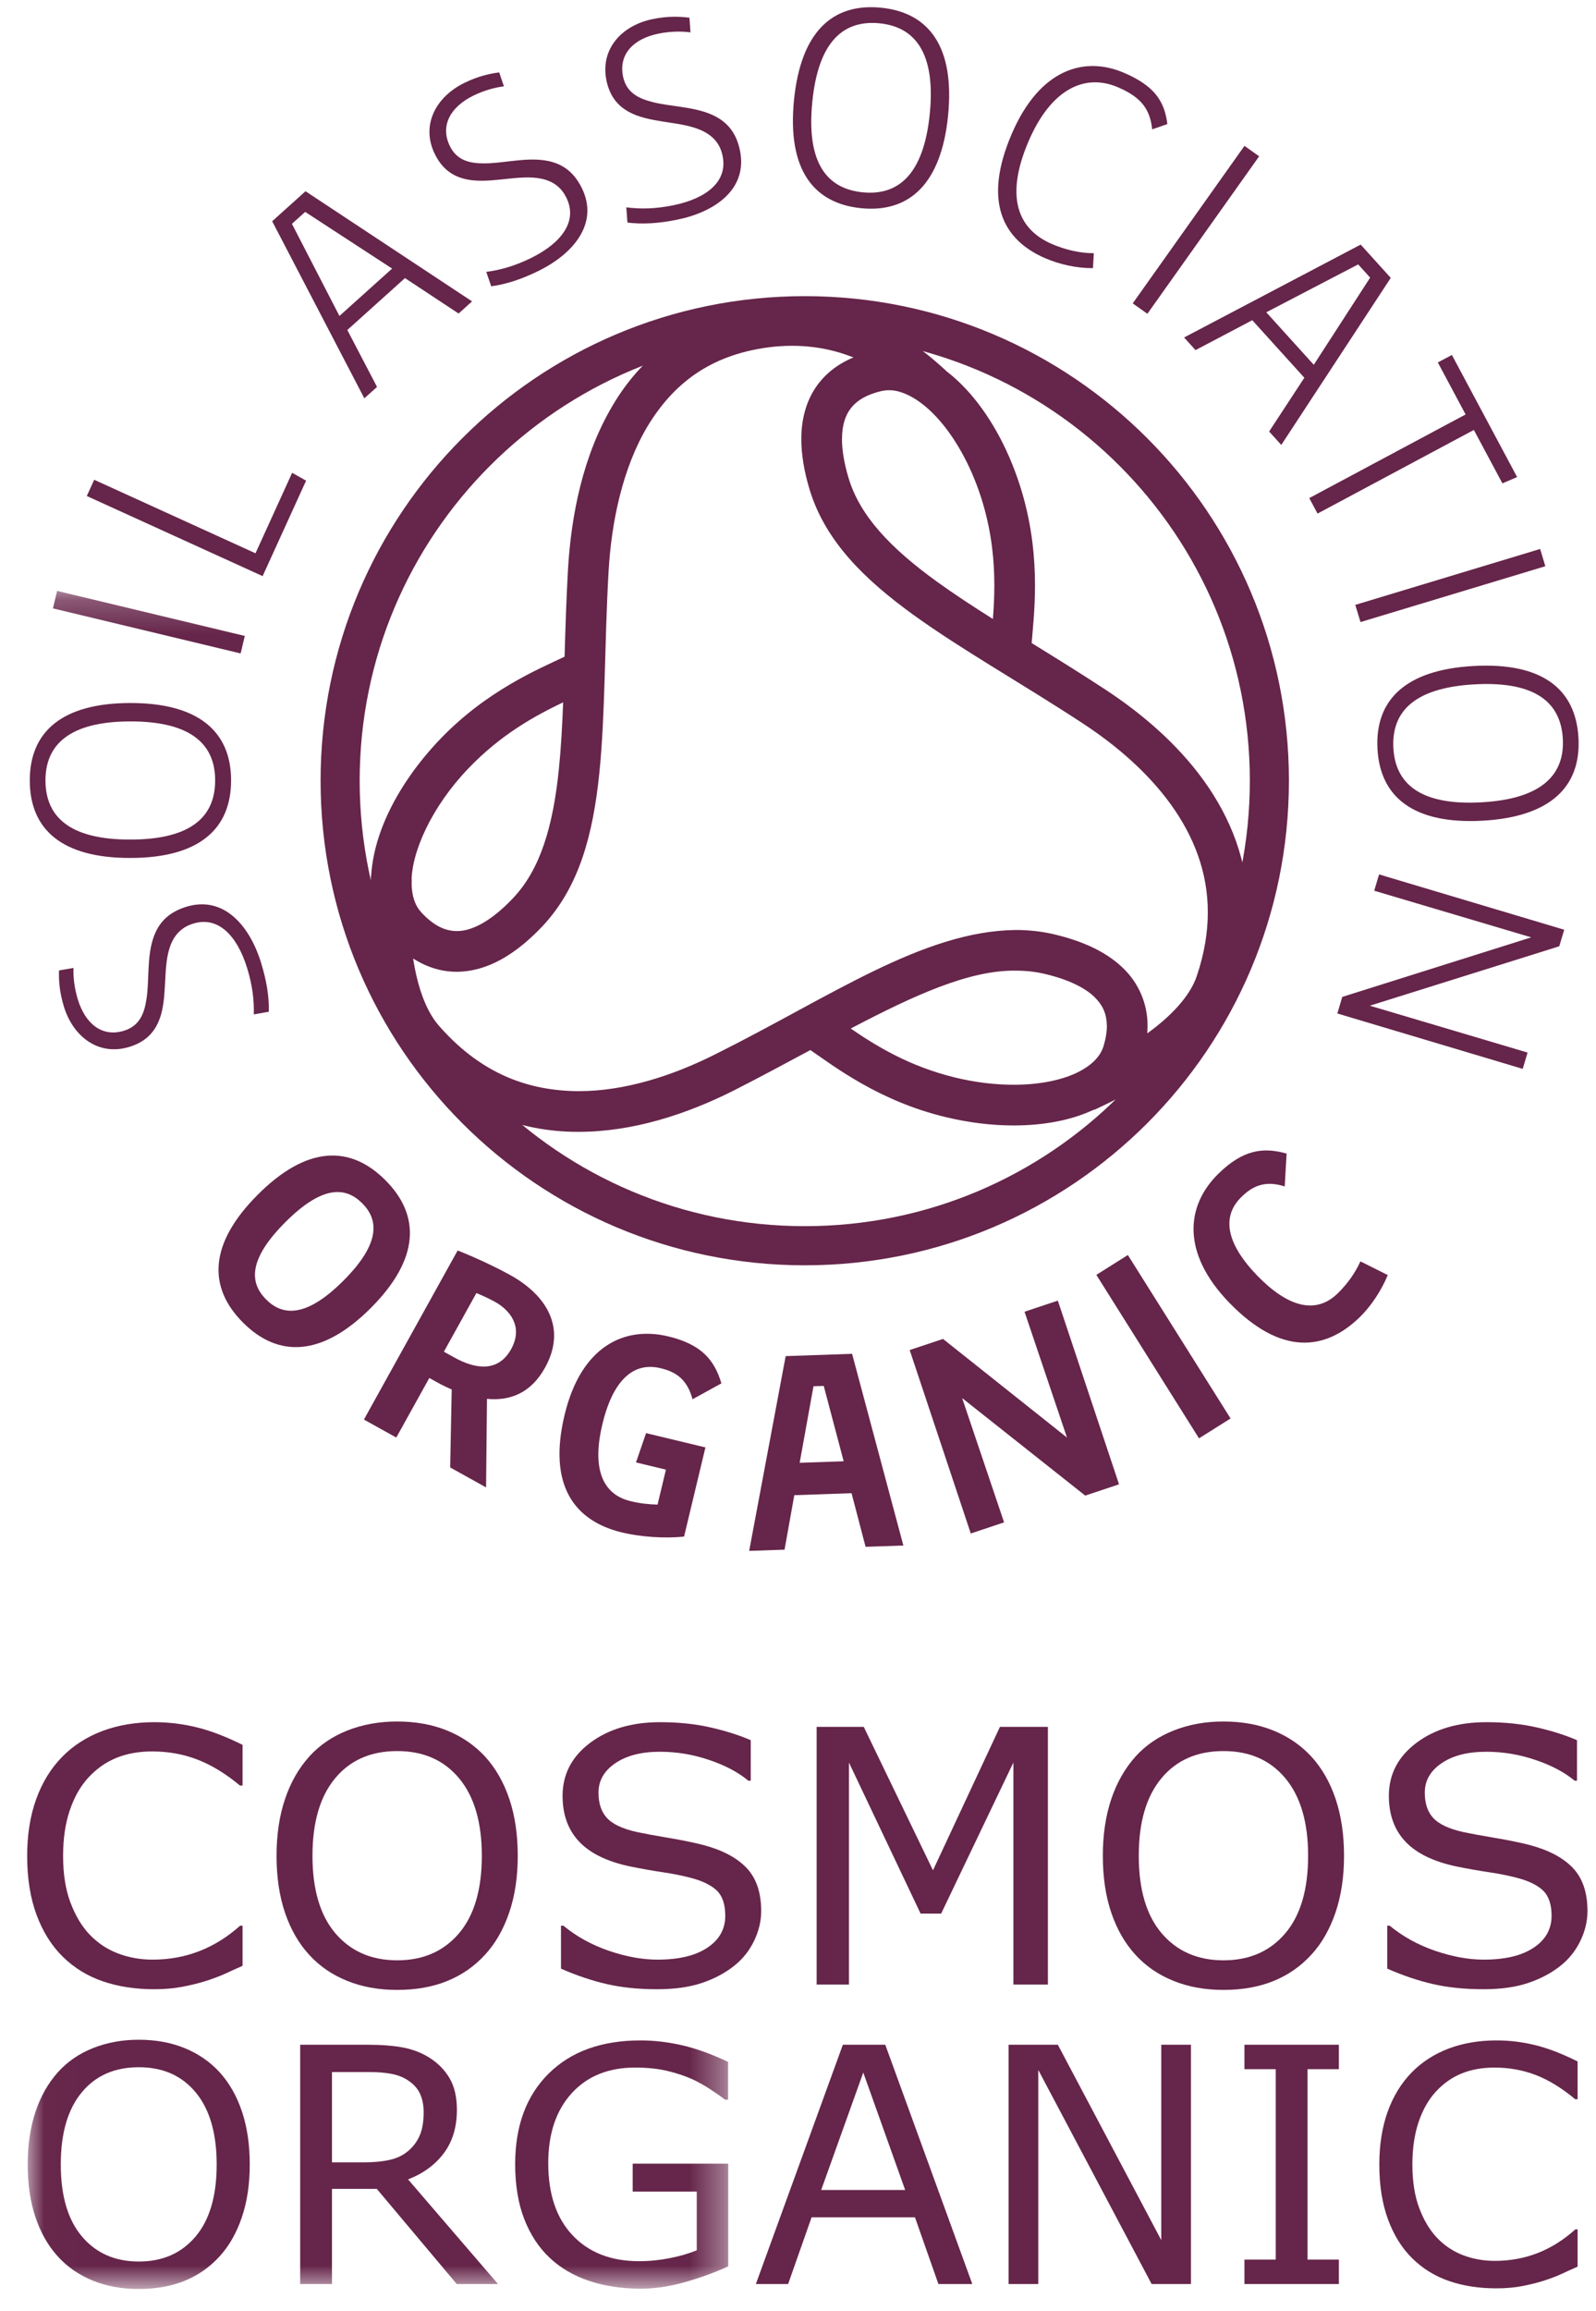 <?xml version="1.0" encoding="UTF-8"?>
<svg width="47px" height="68px" viewBox="0 0 47 68" version="1.1" xmlns="http://www.w3.org/2000/svg" xmlns:xlink="http://www.w3.org/1999/xlink">
    <!-- Generator: Sketch 60 (88103) - https://sketch.com -->
    <title>Cosmos organic</title>
    <desc>Created with Sketch.</desc>
    <defs>
        <polygon id="path-1" points="0.016 0.229 20.646 0.229 20.646 50.179 0.016 50.179"></polygon>
    </defs>
    <g id="Website" stroke="none" stroke-width="1" fill="none" fill-rule="evenodd">
        <g id="Homepage" transform="translate(-904, -2786)">
            <g id="Ingredient-heroes-alt" transform="translate(0, 2440)">
                <g id="Group-6" transform="translate(806, 109)">
                    <g id="Partners" transform="translate(0, 237)">
                        <g id="Cosmos-organic" transform="translate(98.8, 0)">
                            <path d="M8.641,22.972 C8.641,15.098 15.024,8.715 22.9,8.714 L22.9,9.865 C19.278,9.866 16.005,11.331 13.631,13.704 C11.258,16.078 9.792,19.351 9.792,22.972 C9.792,26.593 11.258,29.866 13.631,32.24 C16.005,34.613 19.278,36.079 22.9,36.079 C26.52,36.079 29.794,34.613 32.167,32.24 C34.54,29.866 36.005,26.593 36.006,22.972 C36.005,19.351 34.54,16.078 32.167,13.704 C29.794,11.331 26.52,9.866 22.9,9.865 L22.9,8.714 C30.774,8.715 37.157,15.098 37.157,22.972 C37.157,30.847 30.774,37.23 22.9,37.231 C15.024,37.23 8.641,30.847 8.641,22.972" id="Fill-1" fill="#66254A"></path>
                            <path d="M10.737,27.67 C10.303,27.204 10.121,26.586 10.123,25.964 C10.135,24.602 10.899,23.087 12.122,21.79 C13.506,20.329 15.054,19.69 15.826,19.322 C15.85,18.507 15.876,17.651 15.926,16.761 C16.019,15.164 16.364,13.41 17.238,11.937 C18.103,10.465 19.562,9.29 21.681,9.032 C21.974,8.994 22.256,8.977 22.527,8.977 C24.82,8.975 26.303,10.213 27.059,10.909 L27.059,10.909 L26.251,11.792 C25.538,11.143 24.371,10.177 22.527,10.175 C22.306,10.175 22.074,10.188 21.832,10.22 C20.074,10.451 19.005,11.326 18.266,12.549 C17.536,13.771 17.203,15.357 17.121,16.829 C16.998,18.989 17.029,20.998 16.848,22.765 C16.665,24.525 16.269,26.09 15.176,27.252 C14.379,28.094 13.542,28.589 12.65,28.594 L12.641,28.594 C11.916,28.594 11.255,28.234 10.737,27.67 M12.99,22.614 C11.916,23.732 11.308,25.08 11.32,25.964 C11.322,26.372 11.428,26.654 11.615,26.856 C11.99,27.253 12.316,27.393 12.65,27.396 C13.057,27.401 13.627,27.148 14.306,26.43 C15.113,25.582 15.486,24.31 15.657,22.642 C15.72,22.028 15.757,21.366 15.784,20.665 C14.982,21.049 13.96,21.597 12.99,22.614" id="Fill-2" fill="#66254A"></path>
                            <path d="M30.92,31.57 C31.416,31.341 32.208,30.957 32.92,30.452 C33.639,29.95 34.247,29.322 34.445,28.714 C34.67,28.048 34.768,27.429 34.768,26.849 C34.777,24.484 33.086,22.597 31.092,21.289 C29.282,20.102 27.527,19.124 26.088,18.084 C24.655,17.045 23.498,15.921 23.038,14.393 C22.88,13.865 22.798,13.377 22.798,12.922 C22.795,12.275 22.975,11.678 23.355,11.222 C23.733,10.765 24.276,10.479 24.896,10.339 C25.054,10.302 25.216,10.285 25.376,10.285 C26.292,10.293 27.095,10.821 27.755,11.567 C28.417,12.321 28.955,13.333 29.295,14.479 C29.597,15.5 29.679,16.437 29.679,17.224 C29.679,17.925 29.614,18.519 29.581,18.922 C30.275,19.35 31.004,19.8 31.748,20.288 C33.892,21.693 35.955,23.869 35.965,26.849 C35.965,27.565 35.843,28.318 35.579,29.097 C35.229,30.107 34.425,30.85 33.612,31.43 C32.796,32.006 31.941,32.416 31.422,32.657 L30.92,31.57 Z M25.376,11.482 C25.303,11.482 25.233,11.49 25.163,11.505 C24.724,11.607 24.451,11.776 24.277,11.986 C24.105,12.197 23.998,12.479 23.995,12.922 C23.995,13.23 24.053,13.608 24.185,14.051 C24.515,15.174 25.43,16.132 26.79,17.114 C27.29,17.476 27.845,17.838 28.439,18.213 C28.463,17.915 28.482,17.586 28.482,17.224 C28.482,16.52 28.409,15.706 28.147,14.818 C27.854,13.822 27.378,12.95 26.856,12.358 C26.338,11.765 25.794,11.482 25.393,11.482 C25.387,11.482 25.382,11.482 25.376,11.482 L25.376,11.482 Z" id="Fill-3" fill="#66254A"></path>
                            <path d="M11.255,31.004 C10.242,29.822 10.089,28.141 10.078,26.881 C10.078,26.447 10.102,26.06 10.129,25.761 L11.321,25.87 C11.296,26.138 11.275,26.49 11.275,26.881 C11.264,28.023 11.488,29.485 12.154,30.214 C13.394,31.613 14.778,32.099 16.241,32.107 C17.589,32.108 19,31.658 20.261,31.023 C23.66,29.331 26.374,27.395 29.114,27.364 C29.498,27.364 29.881,27.405 30.261,27.496 C31.093,27.696 31.76,28.002 32.245,28.459 C32.733,28.912 32.999,29.541 32.994,30.192 C32.993,30.501 32.939,30.814 32.843,31.131 C32.623,31.842 32.064,32.35 31.398,32.658 C30.726,32.971 29.921,33.115 29.051,33.116 C28.411,33.116 27.737,33.035 27.058,32.872 C25.098,32.405 23.77,31.382 23.065,30.897 C22.347,31.282 21.593,31.688 20.8,32.092 C19.424,32.782 17.853,33.302 16.241,33.304 L16.21,33.304 C14.476,33.304 12.692,32.65 11.255,31.004 M30.892,31.574 C31.356,31.354 31.605,31.081 31.698,30.781 C31.766,30.557 31.796,30.361 31.796,30.192 C31.789,29.834 31.687,29.589 31.422,29.328 C31.154,29.072 30.684,28.827 29.982,28.66 C29.7,28.593 29.413,28.561 29.114,28.561 C27.753,28.541 26.144,29.273 24.252,30.264 C24.985,30.766 25.971,31.378 27.337,31.708 C27.927,31.85 28.512,31.919 29.051,31.918 C29.784,31.92 30.433,31.789 30.892,31.574" id="Fill-4" fill="#66254A"></path>
                            <path d="M6.887,28.325 C7.049,28.85 7.127,29.318 7.117,29.77 L6.674,29.848 C6.686,29.429 6.633,28.987 6.478,28.485 C6.178,27.512 5.614,26.953 4.892,27.176 C4.58,27.272 4.395,27.455 4.276,27.691 C3.981,28.273 4.136,29.125 3.951,29.823 C3.833,30.251 3.591,30.625 3.013,30.803 C2.101,31.085 1.354,30.5 1.084,29.626 C0.943,29.169 0.931,28.832 0.937,28.555 L1.364,28.481 C1.353,28.717 1.384,29.058 1.494,29.415 C1.715,30.13 2.212,30.526 2.85,30.329 C3.299,30.191 3.448,29.837 3.513,29.4 C3.598,28.866 3.527,28.205 3.698,27.653 C3.831,27.22 4.096,26.864 4.681,26.683 C5.784,26.342 6.549,27.231 6.887,28.325" id="Fill-5" fill="#66254A"></path>
                            <path d="M6.005,22.956 C6.008,24.388 5.071,25.242 3.042,25.245 C1.012,25.249 0.08,24.399 0.077,22.967 C0.075,21.55 1.004,20.689 3.033,20.686 C5.062,20.682 6.003,21.54 6.005,22.956 M0.539,22.966 C0.541,24.008 1.218,24.707 3.041,24.704 C4.871,24.701 5.538,23.999 5.536,22.957 C5.534,21.93 4.864,21.224 3.034,21.227 C1.212,21.23 0.537,21.939 0.539,22.966" id="Fill-6" fill="#66254A"></path>
                            <polyline id="Fill-7" fill="#66254A" points="8.214 14.143 6.934 16.952 1.756 14.595 1.974 14.117 6.724 16.28 7.803 13.912 8.214 14.143"></polyline>
                            <path d="M12.705,9.225 L11.126,8.183 L9.428,9.71 L10.303,11.385 L9.929,11.72 L7.215,6.51 L8.197,5.627 L13.102,8.868 L12.705,9.225 Z M8.187,6.235 L7.797,6.586 L9.196,9.297 L10.747,7.903 L8.187,6.235 L8.187,6.235 Z" id="Fill-8" fill="#66254A"></path>
                            <path d="M15.057,7.972 C14.565,8.214 14.115,8.363 13.666,8.424 L13.52,8 C13.937,7.946 14.365,7.824 14.836,7.593 C15.751,7.144 16.214,6.5 15.881,5.821 C15.737,5.528 15.529,5.374 15.277,5.294 C14.655,5.093 13.838,5.379 13.12,5.306 C12.679,5.257 12.271,5.076 12.005,4.533 C11.584,3.676 12.046,2.846 12.867,2.443 C13.295,2.233 13.627,2.168 13.901,2.13 L14.04,2.541 C13.805,2.568 13.474,2.65 13.138,2.815 C12.467,3.145 12.153,3.697 12.448,4.298 C12.654,4.719 13.027,4.811 13.469,4.807 C14.009,4.807 14.651,4.634 15.224,4.717 C15.672,4.78 16.065,4.986 16.335,5.536 C16.844,6.572 16.086,7.467 15.057,7.972" id="Fill-9" fill="#66254A"></path>
                            <g id="Group-13" transform="translate(16.902, 0)" fill="#66254A">
                                <path d="M2.236,6.465 C1.698,6.574 1.225,6.604 0.775,6.549 L0.742,6.101 C1.159,6.155 1.603,6.146 2.118,6.042 C3.116,5.84 3.729,5.335 3.579,4.594 C3.514,4.274 3.351,4.072 3.128,3.93 C2.578,3.578 1.715,3.647 1.039,3.394 C0.625,3.234 0.277,2.956 0.156,2.363 C-0.033,1.427 0.625,0.742 1.522,0.561 C1.989,0.466 2.327,0.488 2.601,0.521 L2.632,0.953 C2.398,0.92 2.056,0.915 1.689,0.99 C0.956,1.138 0.512,1.593 0.645,2.248 C0.738,2.708 1.076,2.892 1.503,3 C2.026,3.138 2.691,3.134 3.224,3.359 C3.641,3.534 3.969,3.833 4.09,4.434 C4.319,5.565 3.359,6.238 2.236,6.465" id="Fill-10"></path>
                                <path d="M7.66,6.126 C6.235,5.985 5.48,4.966 5.68,2.947 C5.881,0.928 6.82,0.085 8.245,0.227 C9.655,0.367 10.418,1.378 10.218,3.397 C10.018,5.417 9.069,6.266 7.66,6.126 M8.2,0.686 C7.162,0.583 6.398,1.187 6.219,3.001 C6.038,4.822 6.669,5.556 7.706,5.659 C8.728,5.76 9.498,5.165 9.679,3.344 C9.859,1.53 9.221,0.787 8.2,0.686" id="Fill-12"></path>
                            </g>
                            <path d="M33.13,3.806 C33.064,3.172 32.764,2.844 32.12,2.567 C31.155,2.153 30.154,2.608 29.489,4.158 C28.803,5.76 29.145,6.738 30.184,7.183 C30.557,7.343 30.995,7.453 31.411,7.45 L31.387,7.89 C30.892,7.894 30.39,7.774 29.987,7.601 C28.7,7.049 28.155,5.898 28.992,3.945 C29.811,2.036 31.125,1.638 32.302,2.143 C33.172,2.516 33.494,2.958 33.577,3.651 L33.13,3.806" id="Fill-14" fill="#66254A"></path>
                            <path d="M36.574,12.697 L37.611,11.115 L36.078,9.422 L34.406,10.302 L34.07,9.93 L39.27,7.197 L40.156,8.177 L36.932,13.092 L36.574,12.697 Z M39.549,8.169 L39.196,7.78 L36.49,9.189 L37.889,10.734 L39.549,8.169 L39.549,8.169 Z" id="Fill-15" fill="#66254A"></path>
                            <polyline id="Fill-16" fill="#66254A" points="43.444 14.223 42.603 12.651 38 15.112 37.756 14.656 42.36 12.195 41.542 10.665 41.956 10.444 43.877 14.037 43.444 14.223"></polyline>
                            <path d="M39.765,22.036 C39.687,20.606 40.579,19.705 42.605,19.596 C44.631,19.486 45.607,20.286 45.684,21.716 C45.761,23.13 44.878,24.039 42.852,24.149 C40.826,24.258 39.841,23.451 39.765,22.036 M45.223,21.741 C45.167,20.7 44.454,20.038 42.634,20.136 C40.807,20.235 40.177,20.97 40.233,22.011 C40.289,23.036 40.995,23.708 42.822,23.608 C44.642,23.509 45.279,22.766 45.223,21.741" id="Fill-17" fill="#66254A"></path>
                            <polyline id="Fill-18" fill="#66254A" points="38.728 29.333 44.292 27.581 39.669 26.209 39.812 25.729 45.264 27.357 45.118 27.844 39.539 29.592 44.185 30.971 44.042 31.451 38.583 29.821 38.728 29.333"></polyline>
                            <path d="M6.359,38.919 C5.311,37.873 5.355,36.591 6.789,35.155 C8.223,33.719 9.501,33.679 10.548,34.725 C11.589,35.765 11.556,37.048 10.123,38.484 C8.689,39.919 7.4,39.959 6.359,38.919 M9.867,35.406 C9.4,34.939 8.725,34.838 7.6,35.965 C6.47,37.096 6.572,37.771 7.039,38.238 C7.501,38.699 8.187,38.811 9.317,37.679 C10.442,36.553 10.329,35.867 9.867,35.406" id="Fill-19" fill="#66254A"></path>
                            <path d="M12.457,43.179 L12.502,40.884 C12.369,40.828 12.226,40.758 12.086,40.681 L11.843,40.546 L10.87,42.299 L9.917,41.77 L12.677,36.795 C12.993,36.916 13.688,37.22 14.231,37.521 C15.282,38.104 15.903,39.067 15.25,40.243 C14.845,40.974 14.239,41.229 13.541,41.16 L13.514,43.766 L12.457,43.179 Z M13.777,38.306 C13.61,38.214 13.408,38.12 13.229,38.048 L12.272,39.773 L12.578,39.943 C13.176,40.275 13.862,40.401 14.252,39.698 C14.622,39.03 14.208,38.546 13.777,38.306 L13.777,38.306 Z" id="Fill-20" fill="#66254A"></path>
                            <path d="M19.594,41.172 C19.43,40.56 19.077,40.36 18.652,40.258 C17.762,40.045 17.215,40.756 16.94,41.902 C16.65,43.109 16.872,43.955 17.77,44.171 C18.049,44.238 18.303,44.266 18.564,44.272 L18.811,43.243 L17.929,43.031 L18.226,42.169 L19.974,42.589 L19.345,45.212 C18.79,45.275 18.058,45.222 17.524,45.094 C16.108,44.754 15.33,43.7 15.826,41.634 C16.31,39.614 17.584,39.012 18.877,39.322 C19.86,39.558 20.24,40.018 20.444,40.705 L19.594,41.172" id="Fill-21" fill="#66254A"></path>
                            <path d="M24.69,45.514 L24.277,43.936 L22.591,43.995 L22.304,45.598 L21.262,45.634 L22.337,39.903 L24.293,39.835 L25.803,45.476 L24.69,45.514 Z M23.458,40.78 L23.156,40.79 L22.749,43.042 L24.045,42.997 L23.458,40.78 L23.458,40.78 Z" id="Fill-22" fill="#66254A"></path>
                            <polyline id="Fill-23" fill="#66254A" points="31.158 44.007 27.534 41.138 28.769 44.795 27.788 45.122 25.989 39.724 26.97 39.397 30.621 42.299 29.371 38.597 30.352 38.27 32.154 43.675 31.158 44.007"></polyline>
                            <path d="M37.033,34.91 C36.433,34.717 36.07,34.915 35.757,35.221 C35.102,35.86 35.413,36.703 36.235,37.546 C37.102,38.433 37.932,38.703 38.592,38.058 C38.9,37.758 39.118,37.434 39.262,37.115 L40.068,37.518 C39.876,37.983 39.567,38.441 39.248,38.752 C38.2,39.775 36.899,39.866 35.415,38.346 C33.965,36.859 34.133,35.46 35.084,34.532 C35.808,33.826 36.399,33.749 37.089,33.943 L37.033,34.91" id="Fill-24" fill="#66254A"></path>
                            <polyline id="Fill-25" fill="#66254A" points="32.989 9.233 32.557 8.927 35.848 4.292 36.28 4.599 32.989 9.233"></polyline>
                            <polyline id="Fill-26" fill="#66254A" points="39.265 18.304 39.111 17.798 44.555 16.153 44.708 16.661 39.265 18.304"></polyline>
                            <polyline id="Fill-27" fill="#66254A" points="31.486 37.512 32.414 36.928 35.439 41.738 34.509 42.322 31.486 37.512"></polyline>
                            <g id="Group-33" transform="translate(0, 17.158)">
                                <mask id="mask-2" fill="white">
                                    <use xlink:href="#path-1"></use>
                                </mask>
                                <g id="Clip-29"></g>
                                <polyline id="Fill-28" fill="#66254A" mask="url(#mask-2)" points="0.759 0.743 0.882 0.229 6.409 1.554 6.286 2.069 0.759 0.743"></polyline>
                                <path d="M5.581,46.53 C5.581,45.616 5.376,44.91 4.967,44.414 C4.557,43.917 3.998,43.669 3.288,43.669 C2.572,43.669 2.011,43.917 1.603,44.414 C1.194,44.91 0.99,45.616 0.99,46.53 C0.99,47.453 1.198,48.16 1.614,48.65 C2.031,49.141 2.588,49.386 3.288,49.386 C3.988,49.386 4.545,49.141 4.96,48.65 C5.374,48.16 5.581,47.453 5.581,46.53 Z M5.667,43.816 C5.953,44.131 6.173,44.517 6.326,44.974 C6.479,45.431 6.555,45.95 6.555,46.53 C6.555,47.11 6.477,47.629 6.321,48.088 C6.165,48.546 5.947,48.929 5.667,49.234 C5.376,49.553 5.034,49.792 4.638,49.953 C4.242,50.114 3.791,50.194 3.283,50.194 C2.788,50.194 2.339,50.112 1.933,49.948 C1.528,49.784 1.184,49.546 0.9,49.234 C0.617,48.922 0.398,48.539 0.245,48.085 C0.092,47.631 0.016,47.113 0.016,46.53 C0.016,45.956 0.092,45.442 0.243,44.986 C0.394,44.531 0.615,44.14 0.905,43.816 C1.182,43.507 1.527,43.27 1.938,43.106 C2.35,42.943 2.798,42.86 3.283,42.86 C3.788,42.86 4.241,42.943 4.643,43.109 C5.045,43.274 5.386,43.51 5.667,43.816 L5.667,43.816 Z" id="Fill-30" fill="#66254A" mask="url(#mask-2)"></path>
                                <path d="M11.676,44.988 C11.676,44.787 11.641,44.608 11.57,44.452 C11.499,44.296 11.381,44.164 11.217,44.057 C11.082,43.965 10.921,43.902 10.735,43.865 C10.549,43.829 10.33,43.811 10.078,43.811 L8.976,43.811 L8.976,46.468 L9.922,46.468 C10.218,46.468 10.476,46.442 10.697,46.39 C10.918,46.338 11.105,46.241 11.26,46.099 C11.402,45.967 11.506,45.815 11.574,45.643 C11.642,45.472 11.676,45.253 11.676,44.988 Z M13.865,50.048 L12.65,50.048 L10.296,47.248 L8.976,47.248 L8.976,50.048 L8.04,50.048 L8.04,43.007 L10.012,43.007 C10.437,43.007 10.792,43.035 11.076,43.09 C11.359,43.145 11.615,43.244 11.841,43.385 C12.097,43.546 12.296,43.749 12.44,43.993 C12.583,44.237 12.655,44.547 12.655,44.922 C12.655,45.43 12.527,45.855 12.272,46.196 C12.017,46.538 11.665,46.796 11.217,46.969 L13.865,50.048 L13.865,50.048 Z" id="Fill-31" fill="#66254A" mask="url(#mask-2)"></path>
                                <path d="M20.646,49.528 C20.261,49.704 19.841,49.858 19.385,49.988 C18.93,50.119 18.49,50.185 18.064,50.185 C17.515,50.185 17.013,50.109 16.556,49.958 C16.099,49.806 15.709,49.58 15.388,49.277 C15.063,48.971 14.813,48.589 14.636,48.13 C14.459,47.672 14.371,47.135 14.371,46.52 C14.371,45.395 14.7,44.507 15.357,43.856 C16.014,43.205 16.916,42.88 18.064,42.88 C18.464,42.88 18.873,42.928 19.291,43.024 C19.709,43.12 20.158,43.283 20.641,43.513 L20.641,44.624 L20.556,44.624 C20.458,44.549 20.316,44.449 20.13,44.326 C19.944,44.204 19.761,44.101 19.582,44.019 C19.364,43.921 19.117,43.841 18.842,43.775 C18.566,43.711 18.253,43.679 17.903,43.679 C17.115,43.679 16.492,43.932 16.033,44.437 C15.574,44.943 15.345,45.628 15.345,46.492 C15.345,47.403 15.585,48.111 16.064,48.617 C16.543,49.123 17.195,49.376 18.021,49.376 C18.324,49.376 18.626,49.346 18.927,49.286 C19.228,49.226 19.492,49.149 19.719,49.055 L19.719,47.329 L17.832,47.329 L17.832,46.506 L20.646,46.506 L20.646,49.528" id="Fill-32" fill="#66254A" mask="url(#mask-2)"></path>
                            </g>
                            <path d="M25.856,64.439 L24.622,60.983 L23.383,64.439 L25.856,64.439 Z M27.833,67.206 L26.835,67.206 L26.145,65.244 L23.1,65.244 L22.409,67.206 L21.459,67.206 L24.021,60.165 L25.27,60.165 L27.833,67.206 L27.833,67.206 Z" id="Fill-34" fill="#66254A"></path>
                            <polyline id="Fill-35" fill="#66254A" points="34.272 67.206 33.114 67.206 29.776 60.907 29.776 67.206 28.901 67.206 28.901 60.165 30.352 60.165 33.398 65.915 33.398 60.165 34.272 60.165 34.272 67.206"></polyline>
                            <polyline id="Fill-36" fill="#66254A" points="38.628 67.206 35.847 67.206 35.847 66.487 36.769 66.487 36.769 60.884 35.847 60.884 35.847 60.165 38.628 60.165 38.628 60.884 37.705 60.884 37.705 66.487 38.628 66.487 38.628 67.206"></polyline>
                            <path d="M45.658,66.695 C45.485,66.771 45.328,66.841 45.188,66.908 C45.047,66.974 44.864,67.043 44.637,67.116 C44.444,67.176 44.236,67.227 44.01,67.27 C43.785,67.312 43.537,67.333 43.266,67.333 C42.755,67.333 42.291,67.262 41.873,67.118 C41.456,66.975 41.092,66.75 40.783,66.444 C40.481,66.145 40.244,65.764 40.074,65.302 C39.904,64.841 39.819,64.304 39.819,63.693 C39.819,63.112 39.901,62.594 40.064,62.137 C40.229,61.68 40.465,61.294 40.774,60.978 C41.073,60.673 41.435,60.44 41.859,60.278 C42.283,60.118 42.753,60.038 43.271,60.038 C43.649,60.038 44.026,60.083 44.403,60.175 C44.78,60.266 45.198,60.427 45.658,60.657 L45.658,61.768 L45.587,61.768 C45.2,61.444 44.815,61.207 44.434,61.059 C44.052,60.911 43.644,60.837 43.209,60.837 C42.853,60.837 42.532,60.894 42.247,61.009 C41.961,61.124 41.707,61.303 41.483,61.546 C41.266,61.783 41.096,62.081 40.975,62.442 C40.853,62.803 40.793,63.22 40.793,63.693 C40.793,64.187 40.86,64.613 40.994,64.969 C41.127,65.325 41.3,65.615 41.512,65.839 C41.732,66.073 41.99,66.245 42.284,66.357 C42.579,66.469 42.89,66.525 43.218,66.525 C43.669,66.525 44.091,66.447 44.486,66.293 C44.879,66.139 45.248,65.907 45.592,65.598 L45.658,65.598 L45.658,66.695" id="Fill-37" fill="#66254A"></path>
                            <path d="M6.343,57.844 C6.154,57.926 5.984,58.002 5.832,58.074 C5.679,58.144 5.48,58.22 5.233,58.298 C5.024,58.362 4.798,58.417 4.553,58.463 C4.308,58.509 4.038,58.532 3.744,58.532 C3.189,58.532 2.685,58.455 2.231,58.3 C1.778,58.146 1.383,57.904 1.048,57.574 C0.719,57.252 0.462,56.842 0.277,56.344 C0.092,55.847 -8.70414851e-14,55.269 -8.70414851e-14,54.611 C-8.70414851e-14,53.986 0.089,53.427 0.267,52.935 C0.445,52.443 0.702,52.027 1.037,51.687 C1.362,51.358 1.756,51.107 2.216,50.933 C2.676,50.761 3.187,50.674 3.749,50.674 C4.16,50.674 4.57,50.723 4.979,50.822 C5.388,50.92 5.842,51.093 6.343,51.341 L6.343,52.538 L6.266,52.538 C5.845,52.188 5.427,51.933 5.012,51.774 C4.598,51.614 4.155,51.535 3.682,51.535 C3.295,51.535 2.947,51.596 2.637,51.72 C2.327,51.845 2.051,52.037 1.808,52.298 C1.571,52.553 1.388,52.875 1.256,53.264 C1.124,53.652 1.058,54.102 1.058,54.611 C1.058,55.144 1.131,55.602 1.276,55.985 C1.422,56.369 1.609,56.682 1.838,56.922 C2.078,57.174 2.358,57.36 2.678,57.48 C2.999,57.601 3.336,57.661 3.693,57.661 C4.182,57.661 4.641,57.578 5.069,57.411 C5.497,57.245 5.897,56.996 6.271,56.663 L6.343,56.663 L6.343,57.844" id="Fill-38" fill="#66254A"></path>
                            <path d="M13.389,54.606 C13.389,53.621 13.166,52.861 12.721,52.327 C12.276,51.791 11.668,51.524 10.898,51.524 C10.121,51.524 9.51,51.791 9.067,52.327 C8.624,52.861 8.402,53.621 8.402,54.606 C8.402,55.6 8.628,56.362 9.08,56.89 C9.532,57.418 10.138,57.681 10.898,57.681 C11.658,57.681 12.263,57.418 12.714,56.89 C13.164,56.362 13.389,55.6 13.389,54.606 Z M13.481,51.682 C13.793,52.022 14.031,52.437 14.198,52.93 C14.364,53.422 14.447,53.981 14.447,54.606 C14.447,55.23 14.362,55.79 14.193,56.283 C14.023,56.778 13.786,57.19 13.481,57.519 C13.166,57.862 12.794,58.119 12.364,58.292 C11.935,58.466 11.444,58.552 10.893,58.552 C10.355,58.552 9.866,58.464 9.427,58.287 C8.986,58.111 8.613,57.855 8.305,57.519 C7.996,57.182 7.759,56.77 7.593,56.281 C7.427,55.793 7.344,55.234 7.344,54.606 C7.344,53.987 7.426,53.434 7.591,52.943 C7.755,52.452 7.994,52.032 8.31,51.682 C8.611,51.349 8.985,51.095 9.432,50.918 C9.879,50.742 10.366,50.654 10.893,50.654 C11.44,50.654 11.933,50.743 12.369,50.921 C12.806,51.099 13.176,51.353 13.481,51.682 L13.481,51.682 Z" id="Fill-39" fill="#66254A"></path>
                            <path d="M21.616,56.23 C21.616,56.526 21.547,56.817 21.408,57.106 C21.27,57.395 21.075,57.639 20.825,57.839 C20.551,58.057 20.232,58.226 19.867,58.348 C19.503,58.471 19.064,58.532 18.55,58.532 C17.999,58.532 17.503,58.481 17.063,58.379 C16.623,58.278 16.176,58.127 15.72,57.926 L15.72,56.663 L15.792,56.663 C16.179,56.982 16.626,57.228 17.133,57.402 C17.639,57.574 18.115,57.661 18.56,57.661 C19.19,57.661 19.681,57.544 20.032,57.309 C20.383,57.076 20.558,56.763 20.558,56.372 C20.558,56.037 20.475,55.789 20.309,55.629 C20.143,55.47 19.891,55.346 19.552,55.257 C19.295,55.189 19.017,55.133 18.717,55.089 C18.418,55.045 18.1,54.989 17.765,54.921 C17.086,54.779 16.584,54.535 16.257,54.191 C15.93,53.846 15.767,53.397 15.767,52.843 C15.767,52.209 16.037,51.688 16.578,51.282 C17.119,50.877 17.806,50.674 18.638,50.674 C19.175,50.674 19.668,50.725 20.116,50.827 C20.565,50.928 20.962,51.054 21.308,51.204 L21.308,52.395 L21.236,52.395 C20.945,52.151 20.563,51.948 20.089,51.787 C19.614,51.625 19.128,51.544 18.632,51.544 C18.088,51.544 17.651,51.657 17.32,51.881 C16.99,52.105 16.825,52.394 16.825,52.746 C16.825,53.063 16.907,53.31 17.071,53.49 C17.235,53.67 17.525,53.808 17.939,53.903 C18.158,53.95 18.47,54.008 18.874,54.076 C19.278,54.144 19.62,54.213 19.901,54.285 C20.469,54.434 20.897,54.66 21.185,54.962 C21.472,55.264 21.616,55.687 21.616,56.23" id="Fill-40" fill="#66254A"></path>
                            <polyline id="Fill-41" fill="#66254A" points="30.059 58.394 29.043 58.394 29.043 51.861 26.916 56.306 26.31 56.306 24.2 51.861 24.2 58.394 23.249 58.394 23.249 50.811 24.636 50.811 26.675 55.033 28.647 50.811 30.059 50.811 30.059 58.394"></polyline>
                            <path d="M37.722,54.606 C37.722,53.621 37.499,52.861 37.054,52.327 C36.609,51.791 36.002,51.524 35.231,51.524 C34.454,51.524 33.843,51.791 33.4,52.327 C32.956,52.861 32.735,53.621 32.735,54.606 C32.735,55.6 32.961,56.362 33.413,56.89 C33.865,57.418 34.471,57.681 35.231,57.681 C35.991,57.681 36.596,57.418 37.047,56.89 C37.497,56.362 37.722,55.6 37.722,54.606 Z M37.814,51.682 C38.126,52.022 38.365,52.437 38.531,52.93 C38.696,53.422 38.78,53.981 38.78,54.606 C38.78,55.23 38.695,55.79 38.526,56.283 C38.356,56.778 38.119,57.19 37.814,57.519 C37.499,57.862 37.127,58.119 36.698,58.292 C36.268,58.466 35.777,58.552 35.226,58.552 C34.689,58.552 34.199,58.464 33.76,58.287 C33.32,58.111 32.946,57.855 32.638,57.519 C32.329,57.182 32.092,56.77 31.926,56.281 C31.76,55.793 31.677,55.234 31.677,54.606 C31.677,53.987 31.759,53.434 31.923,52.943 C32.088,52.452 32.328,52.032 32.642,51.682 C32.944,51.349 33.318,51.095 33.765,50.918 C34.211,50.742 34.699,50.654 35.226,50.654 C35.773,50.654 36.266,50.743 36.702,50.921 C37.139,51.099 37.509,51.353 37.814,51.682 L37.814,51.682 Z" id="Fill-42" fill="#66254A"></path>
                            <path d="M45.949,56.23 C45.949,56.526 45.88,56.817 45.741,57.106 C45.603,57.395 45.408,57.639 45.159,57.839 C44.884,58.057 44.565,58.226 44.2,58.348 C43.836,58.471 43.397,58.532 42.883,58.532 C42.332,58.532 41.836,58.481 41.396,58.379 C40.956,58.278 40.509,58.127 40.053,57.926 L40.053,56.663 L40.125,56.663 C40.512,56.982 40.959,57.228 41.466,57.402 C41.973,57.574 42.448,57.661 42.893,57.661 C43.524,57.661 44.014,57.544 44.365,57.309 C44.716,57.076 44.892,56.763 44.892,56.372 C44.892,56.037 44.808,55.789 44.642,55.629 C44.476,55.47 44.224,55.346 43.885,55.257 C43.628,55.189 43.35,55.133 43.05,55.089 C42.751,55.045 42.433,54.989 42.097,54.921 C41.42,54.779 40.917,54.535 40.59,54.191 C40.263,53.846 40.1,53.397 40.1,52.843 C40.1,52.209 40.37,51.688 40.912,51.282 C41.452,50.877 42.139,50.674 42.971,50.674 C43.508,50.674 44.001,50.725 44.45,50.827 C44.898,50.928 45.295,51.054 45.641,51.204 L45.641,52.395 L45.569,52.395 C45.278,52.151 44.896,51.948 44.422,51.787 C43.947,51.625 43.462,51.544 42.966,51.544 C42.421,51.544 41.983,51.657 41.653,51.881 C41.323,52.105 41.158,52.394 41.158,52.746 C41.158,53.063 41.24,53.31 41.404,53.49 C41.569,53.67 41.858,53.808 42.272,53.903 C42.491,53.95 42.803,54.008 43.207,54.076 C43.611,54.144 43.953,54.213 44.234,54.285 C44.802,54.434 45.23,54.66 45.518,54.962 C45.805,55.264 45.949,55.687 45.949,56.23" id="Fill-43" fill="#66254A"></path>
                        </g>
                    </g>
                </g>
            </g>
        </g>
    </g>
</svg>